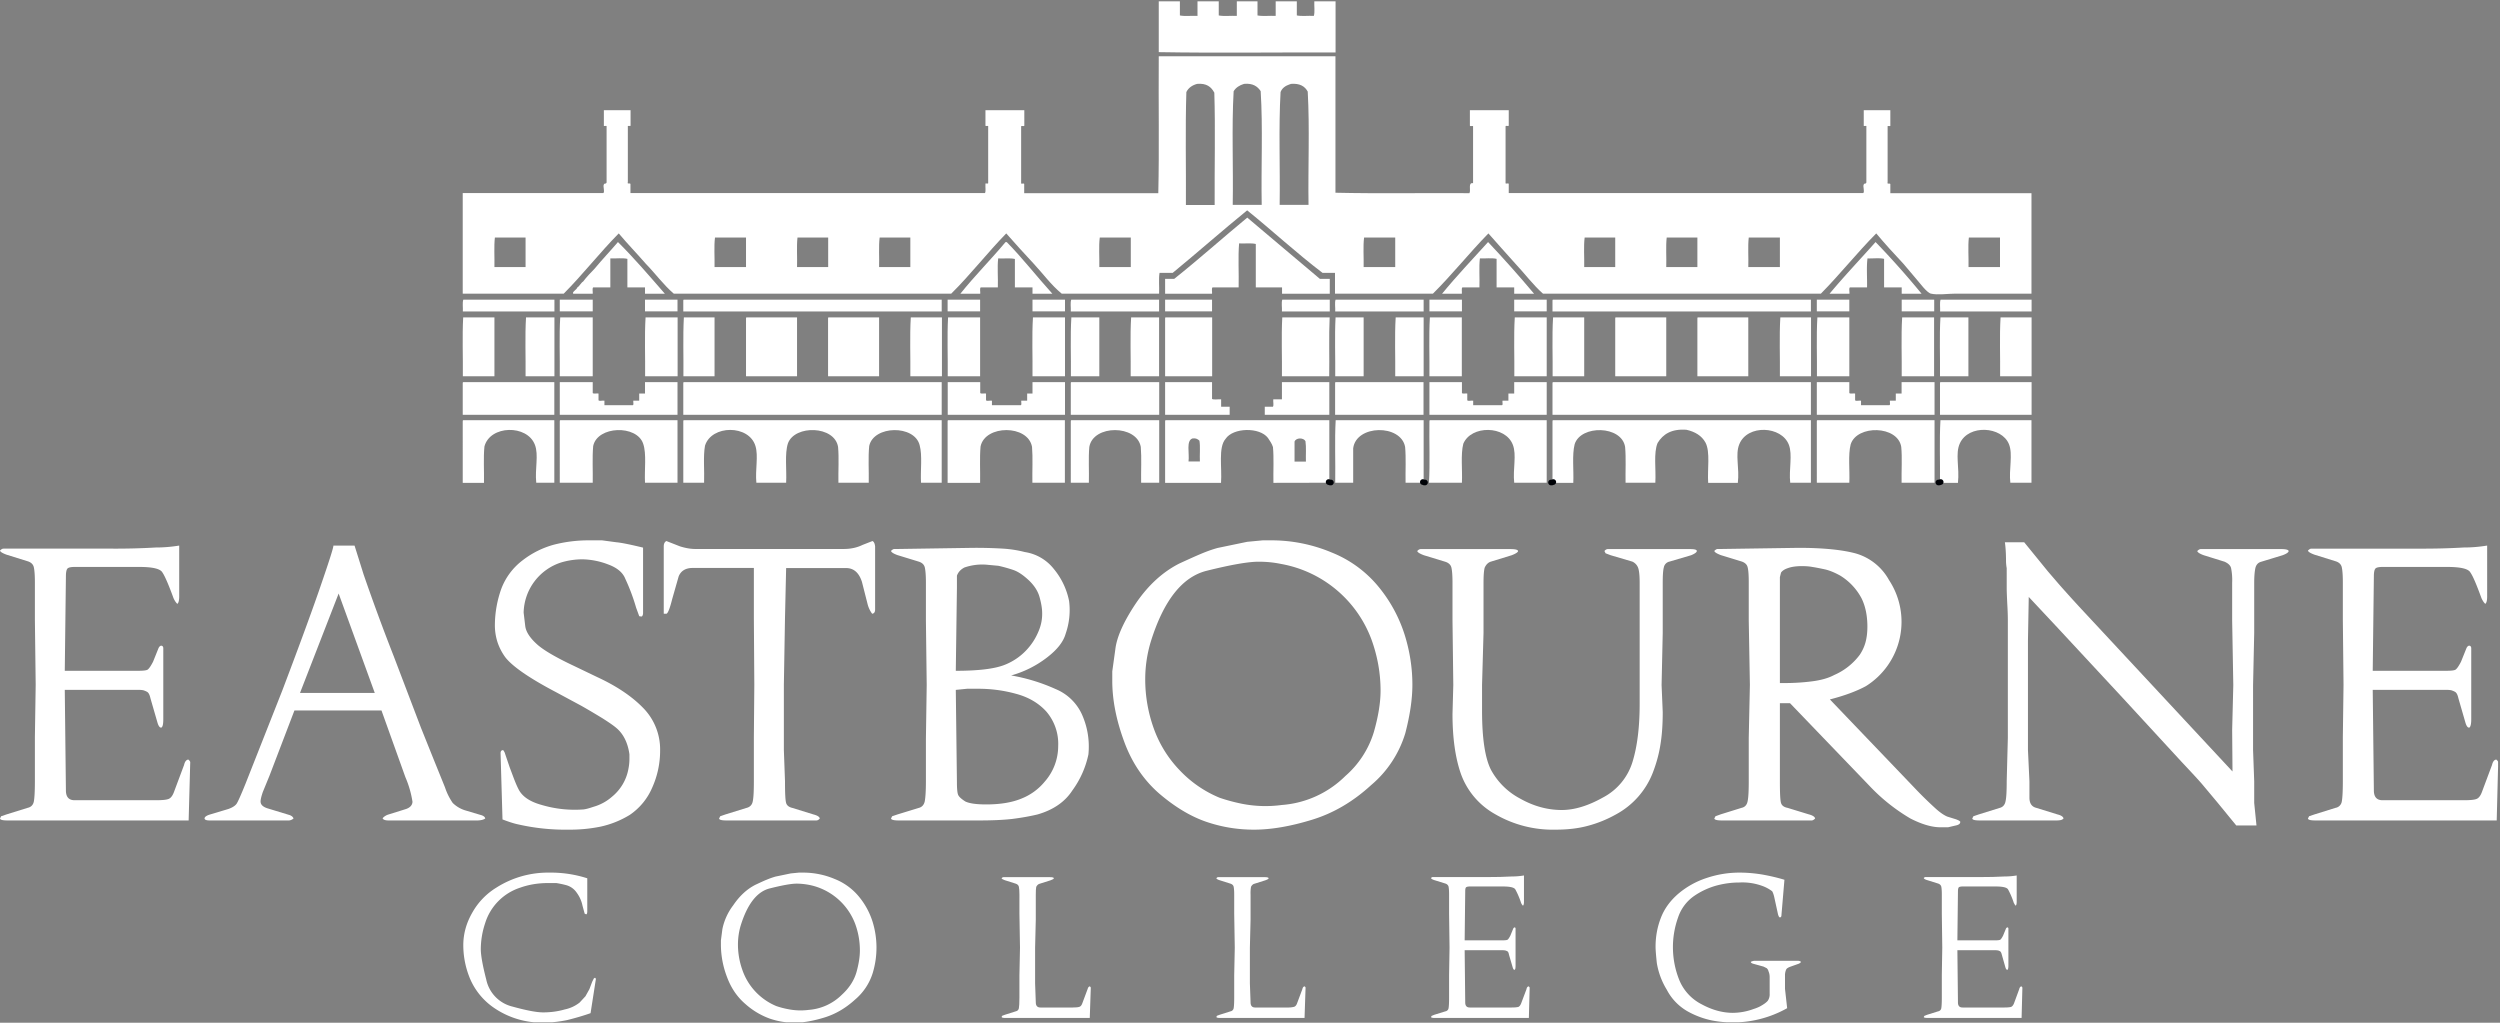 <svg xmlns="http://www.w3.org/2000/svg" xmlns:xlink="http://www.w3.org/1999/xlink" width="220" height="90" viewBox="0 0 220 90"><rect x="0" y="0" width="220" height="90" fill="#808080" stroke="none"/><defs><path id="gv41d" d="M704.97 60.12h1.86v1.24c.44.09 1.05.01 1.55.04v-1.28h1.87v1.24c.45.09 1.07.01 1.59.04v-1.28h1.82v1.24c.45.09 1.07.01 1.6.04v-1.28h1.86v1.24c.42.09 1.02.01 1.5.04.1-.35.02-.87.04-1.28h1.87v4.5c-5.18-.02-10.45.06-15.56-.03v-4.47"/><path id="gv41e" d="M779 80.9v2.6h-2.77c.02-.85-.06-1.81.03-2.6zm-19.37 0v2.6h-2.78c.03-.85-.05-1.81.04-2.6zm-7.26 0v2.6h-2.74c.03-.85-.05-1.81.04-2.6zm-7.23 0v2.6h-2.73c.02-.85-.06-1.81.04-2.6zm-19.36 0v2.6H723c.02-.85-.06-1.81.04-2.6zm-23.27 0v2.6h-2.77c.02-.85-.06-1.81.04-2.6zm-19.4 0v2.6h-2.75c.03-.85-.05-1.81.05-2.6zm-7.23 0v2.6h-2.74c.03-.85-.05-1.81.04-2.6zm-7.23 0v2.6h-2.77c.02-.85-.06-1.81.04-2.6zm-19.4 0v2.6h-2.74c.02-.85-.05-1.81.04-2.6zm68.83-12.84c.18 3.17.02 6.68.07 9.97h-2.54c.05-3.28-.1-6.78.08-9.93.14-.36.43-.55.8-.68.06.01.07-.04.11-.04.78-.06 1.23.21 1.48.68zm-4.14-.04c.2 3.18.03 6.7.09 10.01h-2.55c.06-3.3-.1-6.83.08-10 .2-.33.52-.53.92-.65.77-.07 1.18.22 1.46.64zm-4.08.12c.1 3.22.01 6.6.03 9.9h-2.53c.02-3.3-.06-6.7.04-9.94.18-.37.51-.6.95-.72.83-.07 1.24.27 1.5.76zM705 64.95c-.04 0-.04.06-.03.12-.03 3.96.05 8.03-.04 11.93h-11.8v-.8c0-.13-.32.06-.27-.12v-4.95c.01-.12.32.06.28-.12V69.7h-3.42V71c-.05.2.3-.03.24.16v4.95c0 .12-.3-.06-.24.12-.02.24.05.58-.04.76h-31.2v-.8c-.02-.11-.32.05-.23-.16v-4.87c-.06-.19.3.03.24-.16V69.7h-2.35V71c-.06.2.3-.03.24.16v4.9c-.08.18-.16.02-.24.17-.1.18.1.6-.04.76h-12.38v8.85h8.89c1.69-1.7 3.16-3.6 4.84-5.3.77.92 1.6 1.77 2.38 2.67.84.86 1.55 1.85 2.46 2.63h24.42c1.7-1.68 3.17-3.59 4.84-5.3.8.9 1.6 1.8 2.42 2.67.82.88 1.53 1.87 2.46 2.63h8.57c.03-.6-.05-1.3.04-1.83h1.16c2.2-1.81 4.34-3.7 6.55-5.5 2.23 1.8 4.33 3.75 6.63 5.5h1.1v1.83h8.62c1.7-1.69 3.2-3.58 4.88-5.3.8.9 1.58 1.79 2.38 2.67.82.87 1.53 1.84 2.42 2.63h24.46c1.68-1.7 3.18-3.6 4.87-5.3.77.92 1.57 1.8 2.39 2.67l1.15 1.36c.27.3.9 1.18 1.27 1.27.6.14 1.5 0 2.18 0h6.67V77h-12.42v-.8c-.02-.11-.32.05-.24-.16v-4.87c-.06-.19.3.03.24-.16V69.7h-2.34V71c-.06.2.3-.03.23.16v4.9c-.07.18-.15.02-.23.17-.1.18.1.6-.04.76h-31.2v-.8c-.01-.13-.33.06-.28-.12v-4.95c0-.12.33.06.28-.12V69.7h-3.42v1.35c.01.13.33-.06.28.12v4.95c-.47-.08-.17.62-.32.88-3.91-.03-7.93.05-11.79-.04V64.95z"/><path id="gv41f" d="M720.02 84.54v1.31h-4.2v-.56h-2.31v-3.82c-.41-.1-1-.02-1.47-.05-.1 1.21-.01 2.6-.04 3.87h-2.3c-.1.11-.02.39-.04.56h-4.13v-1.31h.8c2.2-1.75 4.27-3.61 6.43-5.39 2.13 1.79 4.25 3.6 6.39 5.39h.87"/><path id="gv41g" d="M661.5 85.85h-1.74v-.56h-1.55v-2.51c-.42-.1-1.02-.02-1.5-.04v2.55h-1.51c-.1.1-.02.38-.04.56h-1.71c-.15-.15.3-.35.36-.56.21-.13.3-.39.51-.52.3-.4.65-.76 1-1.12.66-.8 1.38-1.55 2.06-2.35 1.45 1.44 2.78 3 4.13 4.55"/><path id="gv41h" d="M695.61 85.85h-1.75v-.56h-1.55v-2.5c-.4-.1-.99-.02-1.47-.05-.09.77 0 1.72-.03 2.55h-1.51c-.1.11-.02.4-.04.56h-1.75c1.26-1.58 2.68-2.99 3.97-4.54.03.01.1-.02.12 0 1.36 1.38 2.7 3.1 4.01 4.54"/><path id="gv41i" d="M738 85.85h-1.75v-.56h-1.55v-2.51c-.41-.1-1-.02-1.47-.04-.09.77-.01 1.71-.04 2.55h-1.5c-.1.1-.02.38-.05.56h-1.74c1.29-1.58 2.69-3.04 4.05-4.55 1.39 1.47 2.74 2.99 4.05 4.55"/><path id="gv41j" d="M772.1 85.85h-1.75v-.56h-1.55v-2.51c-.41-.1-.99-.02-1.46-.04-.1.77-.02 1.71-.04 2.55h-1.51c-.1.1-.02.38-.04.56H764c1.3-1.56 2.7-3.03 4.05-4.55a74.8 74.8 0 0 1 4.05 4.55"/><path id="gv41k" d="M643.77 86.37h8.02v1.04h-8.06c.02-.34-.05-.77.04-1.04"/><path id="gv41l" d="M652.26 87.4h2.9v-1.03h-2.9z"/><path id="gv41m" d="M659.76 87.4h2.86v-1.03h-2.86z"/><path id="gv41n" d="M663.17 86.37h22.7v1.04h-22.74v-.92c0-.06 0-.11.04-.12"/><path id="gv41o" d="M686.39 87.4h2.86v-1.03h-2.86z"/><path id="gv41p" d="M693.86 87.4h2.86v-1.03h-2.86z"/><path id="gv41q" d="M697.28 86.37H705v1.04h-7.77c.02-.34-.06-.77.04-1.04"/><path id="gv41r" d="M705.53 87.4h4.13v-1.03h-4.13z"/><path id="gv41s" d="M720.02 86.37v1.04h-4.21c.02-.34-.06-.77.03-1.04h4.18"/><path id="gv41t" d="M720.53 86.37h7.75v1.04h-7.78c.02-.34-.06-.77.03-1.04"/><path id="gv41u" d="M728.79 87.4h2.86v-1.03h-2.86z"/><path id="gv41v" d="M736.25 87.4h2.86v-1.03h-2.86z"/><path id="gv41w" d="M739.66 86.37h22.7v1.04h-22.74v-.92c0-.06 0-.11.04-.12"/><path id="gv41x" d="M762.88 87.4h2.86v-1.03h-2.86z"/><path id="gv41y" d="M770.35 87.4h2.86v-1.03h-2.86z"/><path id="gv41z" d="M773.77 86.37h8.01v1.04h-8.05c.02-.34-.05-.77.04-1.04"/><path id="gv41A" d="M643.76 87.93h2.75v5.18h-2.78c.02-1.7-.06-3.53.03-5.18"/><path id="gv41B" d="M649.29 87.93h2.5v5.18h-2.54c.02-1.7-.06-3.53.04-5.18"/><path id="gv41C" d="M652.3 87.93h2.86v5.18h-2.9c.02-1.7-.06-3.53.04-5.18"/><path id="gv41D" d="M659.8 87.93h2.83v5.18h-2.86c.02-1.7-.06-3.53.04-5.18"/><path id="gv41E" d="M663.18 87.93h2.7v5.18h-2.74c.02-1.7-.05-3.53.04-5.18"/><path id="gv41F" d="M668.7 87.93h4.44v5.18h-4.49v-5.06c0-.06 0-.11.04-.12"/><path id="gv41G" d="M675.91 87.93h4.45v5.18h-4.49v-5.06c0-.06 0-.11.04-.12"/><path id="gv41H" d="M683.15 87.93h2.74v5.18h-2.78c.02-1.7-.06-3.53.04-5.18"/><path id="gv41I" d="M686.43 87.93h2.82v5.18h-2.85c.02-1.7-.06-3.53.03-5.18"/><path id="gv41J" d="M693.9 87.93h2.82v5.18h-2.86c.02-1.7-.06-3.53.04-5.18"/><path id="gv41K" d="M697.28 87.93h2.46v5.18h-2.5c.02-1.7-.06-3.53.04-5.18"/><path id="gv41L" d="M702.55 87.93H705v5.18h-2.5c.02-1.7-.06-3.53.04-5.18"/><path id="gv41M" d="M705.57 87.93h4.1v5.18h-4.14v-5.06c0-.06 0-.11.04-.12"/><path id="gv41N" d="M715.84 87.93h4.17c-.08 1.65-.01 3.47-.04 5.18h-4.16c.02-1.7-.06-3.53.03-5.18"/><path id="gv41O" d="M720.53 87.93H723v5.18h-2.5c.02-1.7-.06-3.53.03-5.18"/><path id="gv41P" d="M725.82 87.93h2.46v5.18h-2.5c.02-1.7-.06-3.53.04-5.18"/><path id="gv41Q" d="M728.83 87.93h2.81v5.18h-2.85c.02-1.7-.06-3.53.04-5.18"/><path id="gv41R" d="M736.3 87.93h2.81v5.18h-2.85c.02-1.7-.06-3.53.04-5.18"/><path id="gv41S" d="M739.67 87.93h2.74v5.18h-2.78c.02-1.7-.06-3.53.04-5.18"/><path id="gv41T" d="M745.18 87.93h4.45v5.18h-4.49v-5.06c0-.06 0-.11.04-.12"/><path id="gv41U" d="M752.41 87.93h4.44v5.18h-4.48v-5.06c0-.06 0-.11.04-.12"/><path id="gv41V" d="M759.67 87.93h2.7v5.18h-2.74c.02-1.7-.06-3.53.04-5.18"/><path id="gv41W" d="M762.93 87.93h2.81v5.18h-2.85c.02-1.7-.06-3.53.04-5.18"/><path id="gv41X" d="M770.39 87.93h2.81v5.18h-2.85c.02-1.7-.06-3.53.04-5.18"/><path id="gv41Y" d="M773.76 87.93h2.46v5.18h-2.5c.02-1.7-.06-3.53.04-5.18"/><path id="gv41Z" d="M779.05 87.93h2.73v5.18h-2.77c.02-1.7-.06-3.53.04-5.18"/><path id="gv41aa" d="M643.76 93.63h8.02v2.87h-8.06v-2.75c0-.06 0-.11.04-.12"/><path id="gv41ab" d="M655.16 93.63v.96c.1.09.35.01.51.04v.6c.1.09.36 0 .52.03v.4h2.5c.1-.05.02-.27.04-.4h.52v-.63h.51v-1h2.86v2.87h-10.36v-2.87h2.9"/><path id="gv41ac" d="M663.17 93.63h22.7v2.87h-22.74v-2.75c0-.06 0-.11.04-.12"/><path id="gv41ad" d="M689.26 93.63v.96c.1.09.35.01.51.04v.6c.1.09.36 0 .52.03v.4h2.54c.1-.05.02-.27.04-.4h.52v-.63h.47v-1h2.86v2.87H686.4v-2.87h2.86"/><path id="gv41ae" d="M697.27 93.63h7.74v2.87h-7.78v-2.75c0-.06 0-.11.04-.12"/><path id="gv41af" d="M709.66 93.63v1.48c.19.09.54.01.8.03v.65h.75v.71h-5.68v-2.87h4.13"/><path id="gv41ag" d="M719.98 93.63v2.87h-5.68v-.71h.72c.09-.14 0-.44.03-.65h.76v-1.51h4.17"/><path id="gv41ah" d="M720.53 93.63h7.74v2.87h-7.78v-2.75c0-.06 0-.11.04-.12"/><path id="gv41ai" d="M731.65 93.63v.96c.08.09.33.01.47.04v.6c.1.09.36 0 .52.03v.4h2.54c.1-.05.01-.27.04-.4h.52v-.63h.51v-1h2.86v2.87h-10.32v-2.87h2.86"/><path id="gv41aj" d="M739.66 93.63h22.7v2.87h-22.74v-2.75c0-.06 0-.11.04-.12"/><path id="gv41ak" d="M765.74 93.63v.96c.1.09.35.01.51.04v.6c.1.09.36 0 .52.03v.4h2.5c.1-.05.02-.27.04-.4h.52v-.63h.51v-1h2.9v2.87h-10.36v-2.87h2.86"/><path id="gv41al" d="M773.76 93.63h8.02v2.87h-8.06v-2.75c0-.06 0-.11.04-.12"/><path id="gv41am" d="M643.76 96.98h8.02v5.5h-1.59c-.13-1.21.23-2.45-.12-3.34-.68-1.8-3.95-1.73-4.44.15-.1.99-.02 2.14-.04 3.2h-1.87V97.1c0-.06 0-.11.04-.12"/><path id="gv41an" d="M652.3 96.98h10.32v5.5h-2.86c-.06-1.13.15-2.54-.16-3.43-.56-1.69-4.03-1.58-4.4.2-.09 1-.02 2.17-.04 3.23h-2.9V97.1c0-.06 0-.11.04-.12"/><path id="gv41ao" d="M663.17 96.98h22.7v5.5h-1.82c-.06-1.08.13-2.4-.12-3.3-.45-1.82-4.06-1.75-4.44.07-.1 1-.02 2.17-.04 3.23h-2.67c-.02-1.03.06-2.18-.03-3.15-.3-1.88-3.8-1.96-4.41-.32-.3.91-.1 2.32-.16 3.47h-2.62c-.11-1.16.19-2.34-.08-3.23-.57-1.9-3.87-1.87-4.44-.03-.17.94-.04 2.19-.08 3.26h-1.83V97.1c0-.06 0-.11.04-.12"/><path id="gv41ap" d="M686.43 96.98h10.28v5.5h-2.86c-.02-1.03.05-2.17-.03-3.15-.35-1.98-4.14-1.96-4.53-.04-.09 1-.02 2.14-.04 3.2h-2.86V97.1c0-.06 0-.11.04-.12"/><path id="gv41aq" d="M697.27 96.98h7.74v5.5h-1.59c-.02-1.04.05-2.17-.03-3.15-.35-1.97-4.19-1.98-4.53 0-.09.98-.01 2.12-.04 3.15h-1.59V97.1c0-.06 0-.11.04-.12"/><path id="gv41ar" d="M717.88 98.82c.08.53.02 1.2.04 1.8h-1v-1.76c.13-.36.79-.36.96-.04zm-9.93-.24c.3-.04.46.07.6.2.09.53.01 1.23.04 1.83h-1c.1-.7-.24-1.85.36-2.03zm11.99 3.9l-.02-.05.06.02v-5.47h-14.4c-.05 0-.05.06-.05.12v5.39h4.92c.1-1.34-.26-3.12.4-3.87.66-1 3-1.05 3.73-.08.16.25.34.48.44.8.09.97.02 2.1.04 3.15z"/><path id="gv41as" d="M728.24 102.48h-1.55c-.02-1.04.05-2.17-.04-3.15-.37-2.02-4.31-1.97-4.57.12v3.03h-1.58c.03-1.82-.06-3.75.04-5.5h7.74v5.46l-.06-.02.02.06"/><path id="gv41at" d="M728.83 96.98h10.28v5.5h-2.86c-.13-1.21.23-2.44-.12-3.34-.65-1.71-3.67-1.74-4.36-.09-.24.95-.07 2.3-.12 3.43h-2.9c.1-1.71.01-3.6.04-5.38 0-.06 0-.11.04-.12"/><path id="gv41au" d="M739.62 102.45V97.1c0-.06 0-.11.04-.12h22.7v5.5h-1.82c-.13-1.15.22-2.46-.12-3.34-.63-1.66-3.64-1.82-4.36-.05-.38.93.03 2.09-.13 3.4h-2.61c-.08-1.19.2-2.73-.24-3.55-.33-.6-.92-.95-1.67-1.12-1.32-.1-2.07.39-2.54 1.16-.37.87-.13 2.34-.2 3.5h-2.62c-.02-1.03.05-2.17-.04-3.15-.3-1.9-3.9-1.96-4.44-.24-.24.94-.07 2.28-.12 3.4h-1.79l.02-.06-.06.02"/><path id="gv41av" d="M762.92 96.98h10.32v5.5h-2.9c-.02-1.03.06-2.18-.03-3.15-.3-1.9-3.9-1.96-4.45-.23-.24.93-.07 2.27-.12 3.38h-2.86V97.1c0-.06 0-.11.04-.12"/><path id="gv41aw" d="M773.72 102.45c.02-1.81-.06-3.73.04-5.47h8.01v5.5h-1.86c-.14-1.15.24-2.5-.12-3.39-.64-1.58-3.55-1.76-4.32-.08-.43.93-.02 2.13-.17 3.48h-1.54l.02-.06-.06.02"/><path id="gv41ax" d="M719.92 102.42c.07.04.13.04.2.04"/><path id="gv41ay" d="M728.4 102.46c-.06 0-.13 0-.19-.04"/><path id="gv41az" d="M739.49 102.46c.07 0 .13 0 .2-.04"/><path id="gv41aA" d="M773.58 102.46c.06 0 .13 0 .2-.04"/><path id="gv41a" d="M603.04 132.2v-24.19h16.7v24.19z"/><path id="gv41aC" d="M603.67 132.2c-.42 0-.65-.05-.67-.17l.1-.2.47-.16 1.86-.58c.29-.06.47-.24.54-.52.06-.27.1-.88.1-1.82v-3.86l.07-4.63-.07-5.74v-3.29c0-.65-.04-1.1-.1-1.34-.07-.25-.25-.41-.54-.5l-1.86-.58c-.35-.13-.55-.25-.57-.36.11-.11.21-.17.3-.17h9.67a60.32 60.32 0 0 0 3.73-.1c.72 0 1.4-.06 2.07-.17v4.46c0 .38-.06.6-.17.67a2 2 0 0 1-.13-.15 2.14 2.14 0 0 1-.2-.35c-.44-1.21-.77-1.96-.97-2.25-.18-.34-.86-.5-2.06-.5h-5.64c-.33 0-.55.04-.65.13-.1.1-.15.33-.15.7l-.1 8.31h6.4c.49 0 .8-.03.9-.11.11-.08.27-.3.47-.69l.47-1.17c.06-.14.14-.22.23-.24.13 0 .2.08.2.24v6.23c0 .42-.05.67-.17.74-.13.02-.24-.12-.33-.4l-.63-2.18c-.07-.32-.17-.5-.3-.57a1.67 1.67 0 0 0-.34-.14 2.4 2.4 0 0 0-.5-.03h-6.4l.1 8.84c0 .59.26.87.77.87h7.13c.54 0 .9-.03 1.1-.1.2-.06.37-.26.5-.6l.9-2.41c.07-.3.2-.45.37-.47.11.09.17.17.17.24l-.14 5.12h-15.93"/><path id="gv41aD" d="M632.8 112.23l3.18 8.75h-6.58zm-.46-4.22c0 .22-.44 1.57-1.3 4.06-.76 2.18-1.83 5.09-3.2 8.7l-3.24 8.21c-.4.99-.66 1.57-.78 1.75-.13.18-.36.33-.72.46l-1.67.5c-.29.1-.43.21-.43.34.02.12.18.17.47.17h6.93c.13 0 .28-.05.43-.17-.04-.13-.15-.23-.33-.3l-1.97-.6c-.4-.13-.6-.33-.6-.6 0-.18.07-.46.2-.84l.59-1.44 2.19-5.73h7.66l2.1 5.86a8.9 8.9 0 0 1 .63 2.18c-.02.29-.2.5-.56.63l-1.6.5c-.14.05-.26.12-.37.21l-.1.1c.04.13.22.2.53.2h7.77c.18 0 .33-.02.45-.05a.9.9 0 0 0 .28-.12c-.02-.15-.17-.26-.46-.33l-1.34-.4a2.7 2.7 0 0 1-1.06-.64 5.37 5.37 0 0 1-.68-1.37l-1.02-2.52-1.1-2.74-2.41-6.33a186.98 186.98 0 0 1-2.63-7.14l-.8-2.55z"/><path id="gv41aE" d="M659.59 108.19v5.76c0 .13-.04.23-.1.3-.12 0-.2-.01-.24-.03l-.27-.74a17.5 17.5 0 0 0-.96-2.56c-.22-.55-.73-.97-1.53-1.26a6.62 6.62 0 0 0-2.24-.44 6.6 6.6 0 0 0-1.85.27 4.75 4.75 0 0 0-3.32 4.42l.14 1.17c.06.53.44 1.1 1.13 1.7.62.52 1.69 1.13 3.2 1.84l2.04.98c1.68.78 3.02 1.68 4.01 2.7a5.2 5.2 0 0 1 1.49 3.75 7.9 7.9 0 0 1-.7 3.27 5.5 5.5 0 0 1-1.97 2.39 8.3 8.3 0 0 1-2.6 1.04 13.45 13.45 0 0 1-2.77.26 18.68 18.68 0 0 1-4.48-.47c-.3-.06-.75-.2-1.35-.43l-.17-5.83c0-.18.08-.27.23-.27.1.13.15.24.17.33l.4 1.18.33.88c.16.42.3.76.44 1.03.31.64.98 1.11 2.03 1.4a10.2 10.2 0 0 0 3.69.4c.2-.02.5-.1.88-.23a4.21 4.21 0 0 0 1.65-.9 4.09 4.09 0 0 0 1.42-2.38c.06-.3.1-.6.1-.94v-.4c-.14-1-.52-1.78-1.14-2.31-.27-.23-.68-.51-1.23-.86-.56-.34-1.19-.72-1.9-1.12l-2.23-1.2c-2.3-1.21-3.76-2.22-4.4-3.02a4.84 4.84 0 0 1-.7-1.33 4.83 4.83 0 0 1-.24-1.55 9.6 9.6 0 0 1 .57-3.19 5.65 5.65 0 0 1 1.88-2.5 7.88 7.88 0 0 1 2.75-1.37c.98-.25 2-.38 3.03-.38h1.2l1.27.17c.45.04 1.22.2 2.34.47"/><path id="gv41aF" d="M671.98 120.28V126l.1 2.75c0 1.05.03 1.69.1 1.91.06.22.25.37.56.44l1.84.57c.35.09.54.21.56.36-.1.12-.2.17-.3.17h-7.9c-.42 0-.64-.05-.66-.17l.1-.2.46-.16 1.84-.57c.3-.07.5-.26.56-.57.07-.31.1-.9.1-1.78v-3.82l.04-4.65-.04-5.9v-4.4h-5.38c-.62 0-1.04.25-1.24.75l-.57 2c-.2.8-.37 1.23-.5 1.28h-.24v-5.93c0-.22.07-.38.23-.47l1.2.47c.51.16.96.23 1.34.23h13.07c.62 0 1.17-.12 1.66-.36l.87-.34c.13.07.2.22.23.47v5.56c0 .22-.09.35-.26.37a2.41 2.41 0 0 1-.4-.84l-.5-1.97c-.26-.8-.72-1.21-1.39-1.21h-5.28l-.1 4.39-.1 5.9"/><path id="gv41aG" d="M687.11 120.71l1-.1h.97c1.11 0 2.22.14 3.31.44 1.1.29 2 .81 2.69 1.57a4.36 4.36 0 0 1 1.04 3.05 4.73 4.73 0 0 1-1.19 3.12 5.03 5.03 0 0 1-2.03 1.48c-.84.35-1.88.52-3.12.52-.87 0-1.48-.09-1.83-.26-.36-.23-.57-.42-.64-.6-.06-.16-.1-.51-.1-1.05zm6.57-3.92a5.28 5.28 0 0 1-2.33 1.74c-.9.34-2.32.5-4.24.5l.1-7.33v-1.04c.11-.31.33-.55.66-.72a4.8 4.8 0 0 1 1.91-.25l1.08.1a12.97 12.97 0 0 1 1.32.37c.43.15.88.46 1.37.92.48.46.8.96.94 1.5.15.55.22 1 .22 1.36a3.8 3.8 0 0 1-.26 1.47c-.2.52-.46.98-.77 1.38zm-11.6 15.41h7.07c1.13 0 2.1-.04 2.9-.13.8-.1 1.55-.23 2.26-.4 1.38-.4 2.4-1.1 3.05-2.1a8.24 8.24 0 0 0 1.42-3.18 6.9 6.9 0 0 0-.57-3.52 4.37 4.37 0 0 0-2.31-2.23 16.12 16.12 0 0 0-3.92-1.2 9.15 9.15 0 0 0 3.13-1.56c.92-.7 1.47-1.4 1.67-2.12a6.3 6.3 0 0 0 .3-2.87 6.37 6.37 0 0 0-1.35-2.83 4.02 4.02 0 0 0-2.55-1.48c-.62-.16-1.26-.26-1.9-.3a40.7 40.7 0 0 0-2.64-.07l-6.56.1h-.37c-.09 0-.19.06-.3.17.02.11.21.24.57.37l1.86.57c.29.09.47.25.54.5.06.25.1.7.1 1.34v3.35l.07 5.67-.07 4.75v3.72c0 .85-.04 1.43-.1 1.76-.07.32-.25.52-.54.59l-1.86.57-.47.16-.1.2c.02.11.25.17.67.17z"/><path id="gv41aH" d="M704.25 116.53c1.13-3.67 2.78-5.76 4.93-6.3 2.16-.54 3.68-.8 4.57-.8.67 0 1.33.06 2 .2a10.45 10.45 0 0 1 7.94 6.65c.53 1.46.8 2.96.8 4.5 0 1.05-.2 2.28-.6 3.67a8.34 8.34 0 0 1-2.5 3.84 8.87 8.87 0 0 1-5.6 2.55 10.71 10.71 0 0 1-3.46-.1c-.7-.14-1.37-.32-2.01-.54a10.16 10.16 0 0 1-3.52-2.43 10.27 10.27 0 0 1-2.28-3.7 12.76 12.76 0 0 1-.74-4.3c0-1.1.16-2.19.47-3.24zm8.5-8.85l-2.6.54c-.47.13-.95.3-1.47.52-.5.21-1.14.5-1.9.85-1.46.74-2.74 1.91-3.82 3.5-1.07 1.6-1.68 2.95-1.81 4.04l-.27 1.95v.83c0 1.68.35 3.45 1.04 5.33.68 1.87 1.72 3.4 3.1 4.6 1.37 1.17 2.75 2 4.11 2.47 1.37.47 2.77.7 4.22.7 1.51 0 3.21-.29 5.1-.87 1.9-.58 3.63-1.6 5.22-3.06a9.6 9.6 0 0 0 3-4.57c.41-1.58.62-3 .62-4.25 0-1.49-.23-2.97-.69-4.43a12.65 12.65 0 0 0-2.26-4.16 10.24 10.24 0 0 0-4.15-3.05 13.69 13.69 0 0 0-5.34-1.07h-.73z"/><path id="gv41aI" d="M747.29 120.28v-9.01c0-.58-.04-1-.12-1.26a.97.97 0 0 0-.53-.59l-1.9-.56-.45-.17-.1-.2c.1-.12.2-.17.3-.17h7.23c.4 0 .6.05.6.17 0 .1-.16.23-.5.37l-1.9.56a.64.64 0 0 0-.5.5c-.07.25-.1.7-.1 1.38v4.4l-.1 4.58.1 2.38c0 1.05-.06 2-.2 2.85-.13.85-.36 1.67-.67 2.48a7.08 7.08 0 0 1-3.25 3.68c-.8.45-1.63.78-2.46 1-.84.23-1.79.34-2.84.34a10.1 10.1 0 0 1-5.34-1.37 6.62 6.62 0 0 1-3-3.54c-.5-1.43-.74-3.2-.74-5.27l.07-2.55-.07-5.66v-3.35c0-.65-.04-1.1-.1-1.34-.07-.25-.26-.41-.55-.5l-1.87-.57c-.37-.14-.56-.26-.58-.37.1-.12.21-.17.3-.17h7.9c.42 0 .64.05.67.17 0 .1-.2.23-.56.37l-1.82.56c-.24.07-.43.25-.56.54-.07.27-.1.72-.1 1.34v4.4l-.13 4.58v2.25c0 2.48.27 4.22.8 5.24a6.22 6.22 0 0 0 2.56 2.51c1.17.66 2.39 1 3.66 1 1.11 0 2.32-.37 3.62-1.1a5.27 5.27 0 0 0 2.6-3.13c.42-1.36.63-3.06.63-5.1v-1.67"/><path id="gv41aJ" d="M764.41 119.4c-.5.27-1.14.45-1.89.55-.75.1-1.59.16-2.53.16h-.36v-9.32l.1-.4c.11-.16.31-.3.62-.4.3-.11.7-.17 1.22-.17.33 0 .64.02.9.07.27.04.63.11 1.1.21.45.1.91.3 1.38.56a5.2 5.2 0 0 1 1.86 1.98c.35.7.52 1.55.52 2.5 0 .54-.06 1-.17 1.4-.11.39-.28.75-.5 1.08a5.56 5.56 0 0 1-2.25 1.78zm-3.15-11.19l-6.73.1h-.37c-.09 0-.19.06-.3.17.02.11.21.23.57.37l1.83.56c.29.1.47.26.53.5.07.26.1.7.1 1.35v3.35l.1 5.66-.1 4.66v3.82c0 .85-.03 1.44-.1 1.76-.06.32-.24.52-.53.58l-1.83.57-.47.17-.1.2c.02.11.24.17.67.17h7.9c.09 0 .19-.06.3-.17-.02-.15-.22-.28-.57-.37l-1.86-.57c-.31-.06-.5-.2-.57-.43-.07-.22-.1-.86-.1-1.91v-6.87h.89l6.97 7.25a16.28 16.28 0 0 0 3.63 2.9c1 .51 1.88.77 2.64.77h.67l.73-.17c.25-.06.36-.17.34-.33-.02-.03-.07-.05-.12-.09a1.76 1.76 0 0 0-.28-.12l-.74-.23c-.24-.1-.56-.3-.96-.65a34.9 34.9 0 0 1-2-1.96l-7.37-7.7c1.24-.32 2.3-.7 3.17-1.17a6.68 6.68 0 0 0 2.03-9.34 4.88 4.88 0 0 0-2.9-2.33c-1.2-.33-2.9-.5-5.07-.5z"/><path id="gv41b" d="M822.83 149.96H643.77V107.7h179.06z"/><path id="gv41aL" d="M801.56 132.64h-1.77l-1.67-2.04-1.34-1.6c-.29-.34-.9-1-1.84-2l-5.11-5.55-5.7-6.14-2.6-2.78-.07 3.86V126l.13 2.75v1.44c0 .5.2.8.6.9l1.87.58c.33.08.51.21.53.36a.49.49 0 0 1-.26.14c-.11.02-.24.03-.37.03h-6.73c-.43 0-.65-.05-.67-.17l.1-.2.47-.16 1.83-.57c.29-.07.47-.27.53-.6.07-.31.1-.9.1-1.75l.1-3.82v-10.32c0-.33-.01-.82-.05-1.46-.03-.63-.05-1.1-.05-1.39V110a4.13 4.13 0 0 1-.06-.57c0-.74-.04-1.3-.1-1.71h1.7l2.1 2.58c.58.67 1 1.17 1.3 1.5.4.45.92 1.03 1.56 1.72l13.37 14.37-.03-3.65.1-3.95-.1-5.67v-3.35a5.3 5.3 0 0 0-.1-1.3c-.07-.23-.26-.4-.57-.54l-1.83-.57c-.36-.13-.55-.26-.57-.37.11-.11.21-.17.3-.17h7.1c.4 0 .62.06.64.17 0 .11-.18.24-.53.37l-1.87.57c-.27.07-.44.24-.52.53-.07.3-.11.74-.11 1.35v4.39l-.1 4.59V126l.1 2.75v1.91l.2 1.98"/><path id="gv41aM" d="M806.77 132.2c-.43 0-.65-.05-.67-.17l.1-.2.47-.16 1.86-.58a.67.67 0 0 0 .54-.52c.06-.27.1-.88.1-1.82v-3.86l.06-4.63-.06-5.74v-3.29c0-.65-.04-1.1-.1-1.34-.07-.25-.25-.41-.54-.5l-1.86-.58c-.35-.13-.55-.25-.57-.36.11-.11.21-.17.3-.17h9.67a60.08 60.08 0 0 0 3.73-.1c.72 0 1.4-.06 2.07-.17v4.46c0 .38-.06.6-.17.67a2 2 0 0 1-.13-.15 2.15 2.15 0 0 1-.2-.35c-.44-1.21-.76-1.96-.97-2.25-.17-.34-.86-.5-2.06-.5h-5.64c-.33 0-.55.04-.65.13-.1.1-.15.33-.15.7l-.1 8.31h6.4c.5 0 .8-.03.9-.11.11-.08.27-.3.47-.69l.47-1.17c.06-.14.14-.22.23-.24.13 0 .2.08.2.24v6.23c0 .42-.06.67-.17.74-.13.02-.24-.12-.33-.4l-.63-2.18c-.07-.32-.17-.5-.3-.57a1.74 1.74 0 0 0-.34-.14 2.41 2.41 0 0 0-.5-.03h-6.4l.1 8.84c0 .59.26.87.77.87h7.13c.54 0 .9-.03 1.1-.1.2-.06.37-.26.5-.6l.9-2.41c.07-.3.2-.45.37-.47.11.09.17.17.17.24l-.13 5.12h-15.94"/><path id="gv41aN" d="M644.37 146.14a7.7 7.7 0 0 1-.6-2.96c0-1.01.27-1.97.81-2.9a6.04 6.04 0 0 1 2.1-2.17 8.47 8.47 0 0 1 4.68-1.32 10.44 10.44 0 0 1 3.32.5v2.9c0 .18-.04.27-.1.27l-.13-.06-.19-.7a2.87 2.87 0 0 0-.5-1.13 1.64 1.64 0 0 0-.91-.67 8.7 8.7 0 0 0-.89-.19h-.74c-.86 0-1.67.13-2.43.4a4.77 4.77 0 0 0-3.1 3.14 7.29 7.29 0 0 0-.38 2.27c0 .54.16 1.44.48 2.68a3.1 3.1 0 0 0 2.31 2.38c1.23.34 2.12.51 2.7.51.64 0 1.28-.08 1.9-.26a3.14 3.14 0 0 0 1.3-.6l.52-.56.35-.63.24-.64.15-.3.1-.06.05.05.03.05-.47 3.02c-.57.2-1.26.41-2.07.61-.75.15-1.42.22-2.02.22a7.44 7.44 0 0 1-4.48-1.35 5.91 5.91 0 0 1-2.03-2.5z"/><path id="gv41aO" d="M668.18 141.45c.59-1.9 1.44-2.99 2.56-3.27 1.12-.28 1.9-.42 2.37-.42.34 0 .7.04 1.04.1a5.46 5.46 0 0 1 4.11 3.45c.28.77.41 1.54.41 2.34 0 .55-.1 1.18-.3 1.9-.21.73-.64 1.4-1.3 2a4.63 4.63 0 0 1-2.9 1.32 5.47 5.47 0 0 1-1.8-.06 7.47 7.47 0 0 1-1.04-.27 5.32 5.32 0 0 1-3-3.18 6.67 6.67 0 0 1-.39-2.23c0-.58.08-1.14.24-1.68zm4.41-4.59l-1.35.28c-.24.07-.5.16-.76.27-.26.1-.59.26-.98.44-.76.38-1.42.99-1.98 1.82a5.15 5.15 0 0 0-.95 2.09l-.13 1v.44a8 8 0 0 0 .53 2.76c.36.98.9 1.77 1.61 2.38a6.6 6.6 0 0 0 2.14 1.29 6.7 6.7 0 0 0 2.18.37c.79 0 1.67-.16 2.65-.46.98-.3 1.88-.83 2.7-1.58a5.01 5.01 0 0 0 1.56-2.37 7.71 7.71 0 0 0-.03-4.5 6.54 6.54 0 0 0-1.18-2.17 5.28 5.28 0 0 0-2.15-1.57 7.11 7.11 0 0 0-2.77-.56h-.38z"/><path id="gv41aP" d="M692.71 138.98v-.26c0-.33-.02-.55-.05-.69-.03-.13-.13-.22-.28-.27l-.95-.3c-.18-.06-.28-.12-.29-.18.06-.06.1-.09.16-.09h4.1c.21 0 .33.03.34.09 0 .06-.1.12-.3.19l-.95.3c-.12.03-.22.12-.3.27-.03.14-.04.37-.04.7v2.17l-.06 2.48v3.15l.06 1.66c0 .3.13.46.4.46h2.86c.28 0 .47-.02.58-.06.1-.03.19-.13.25-.3l.47-1.26c.04-.15.1-.23.2-.24.05.04.08.08.08.12l-.09 2.66h-7.42c-.22 0-.33-.03-.34-.09l.05-.1.24-.09.95-.3c.15-.03.25-.12.28-.27.03-.14.05-.46.05-.94v-1.95l.05-2.45-.05-3v-1.4"/><path id="gv41aQ" d="M711.61 138.98v-.26c0-.33-.02-.55-.05-.69-.03-.13-.13-.22-.28-.27l-.95-.3c-.18-.06-.28-.12-.29-.18.06-.06.1-.09.15-.09h4.1c.22 0 .33.03.35.09 0 .06-.1.12-.3.19l-.95.3c-.12.03-.22.12-.3.27a3.3 3.3 0 0 0-.04.7v2.17l-.06 2.48v3.15l.06 1.66c0 .3.13.46.4.46h2.87a2 2 0 0 0 .56-.06c.1-.03.2-.13.26-.3l.47-1.26c.03-.15.1-.23.2-.24.05.04.08.08.08.12l-.09 2.66h-7.42c-.22 0-.33-.03-.34-.09l.05-.1.24-.09.95-.3a.34.34 0 0 0 .28-.27c.03-.14.05-.46.05-.94v-1.95l.05-2.45-.05-3v-1.4"/><path id="gv41c" d="M728.93 149.96v-13.17h32.55v13.17z"/><path id="gv41aS" d="M729.27 149.58c-.21 0-.33-.03-.34-.08l.05-.1.24-.1.97-.3a.34.34 0 0 0 .28-.26c.03-.15.05-.46.05-.95v-2l.04-2.4-.04-2.98v-1.7c0-.34-.02-.57-.05-.7-.04-.12-.13-.21-.28-.26l-.97-.3c-.18-.06-.28-.12-.29-.19.06-.05.1-.08.16-.08h5l.92-.01 1.02-.04c.37 0 .73-.03 1.08-.09v2.3c0 .2-.03.32-.09.36a.72.72 0 0 1-.17-.26 6.83 6.83 0 0 0-.5-1.17c-.1-.17-.45-.26-1.08-.26h-2.92c-.17 0-.28.03-.33.07-.06.05-.08.17-.08.37l-.05 4.3h3.31c.26 0 .41-.02.47-.06.06-.04.14-.16.24-.35l.25-.61c.03-.07.07-.1.11-.12.07 0 .1.04.1.12v3.23c0 .22-.02.35-.08.38-.07.02-.12-.05-.17-.2l-.33-1.13c-.03-.17-.08-.27-.15-.3a.72.72 0 0 0-.18-.07 1.25 1.25 0 0 0-.26-.02h-3.31l.05 4.59c0 .3.13.45.4.45h3.7c.27 0 .46-.02.57-.05.1-.04.18-.14.25-.31l.47-1.25c.03-.16.1-.24.2-.25.05.05.08.09.08.12l-.07 2.66h-8.27"/><path id="gv41aT" d="M757.32 144.82c-.16-.04-.25-.1-.25-.18l.07-.03c.1-.04.19-.06.28-.06h3.77c.16 0 .26.04.3.11a.63.63 0 0 1-.18.14l-.73.26c-.2.07-.33.15-.38.23-.05.09-.1.24-.12.45v1.28l.19 1.7a9.75 9.75 0 0 1-6.62 1.08 7.53 7.53 0 0 1-2.03-.74 4.64 4.64 0 0 1-1.94-1.96 6.5 6.5 0 0 1-.88-2.36c-.07-.66-.11-1.14-.11-1.43 0-.87.15-1.72.46-2.52.3-.8.82-1.52 1.54-2.14a7.38 7.38 0 0 1 2.5-1.39 9 9 0 0 1 2.9-.47c.67 0 1.34.06 2 .17.67.12 1.32.27 1.94.46l-.26 3.07c0 .16-.04.24-.14.24-.06 0-.12-.1-.17-.29l-.33-1.51c-.06-.25-.12-.4-.18-.5a3.3 3.3 0 0 0-.79-.44 5.12 5.12 0 0 0-2.1-.33c-.64 0-1.28.08-1.94.25a6.6 6.6 0 0 0-2 .91 3.74 3.74 0 0 0-1.45 1.92 7.76 7.76 0 0 0 .11 5.51 4.17 4.17 0 0 0 1.97 2.13c.92.5 1.84.75 2.75.75a5.36 5.36 0 0 0 1.82-.34c.2-.06.39-.14.55-.22.35-.19.58-.36.7-.51a1 1 0 0 0 .16-.62v-1.46c0-.17-.03-.34-.1-.5a.53.53 0 0 0-.16-.28l-.28-.14-.87-.24"/><path id="gv41aU" d="M772.64 149.58c-.22 0-.34-.03-.35-.08l.05-.1.25-.1.96-.3a.34.34 0 0 0 .28-.26c.03-.15.05-.46.05-.95v-2l.04-2.4-.04-2.98v-1.7c0-.34-.02-.57-.05-.7-.04-.12-.13-.21-.28-.26l-.96-.3c-.19-.06-.29-.12-.3-.19.06-.05.1-.08.16-.08h5l.92-.01 1.02-.04c.37 0 .73-.03 1.08-.09v2.3c0 .2-.03.32-.09.36a1.67 1.67 0 0 1-.07-.08l-.1-.18a6.82 6.82 0 0 0-.5-1.17c-.1-.17-.45-.26-1.07-.26h-2.93c-.17 0-.28.03-.33.07-.05.05-.08.17-.08.37l-.05 4.3h3.32c.25 0 .4-.02.46-.06.06-.04.14-.16.24-.35l.25-.61c.03-.07.07-.1.12-.12.07 0 .1.04.1.12v3.23c0 .22-.03.35-.08.38-.07.02-.13-.05-.18-.2l-.32-1.13c-.04-.17-.1-.27-.16-.3a.66.66 0 0 0-.17-.07 1.3 1.3 0 0 0-.26-.02h-3.32l.05 4.59c0 .3.13.45.4.45h3.7c.27 0 .46-.02.57-.05.1-.04.19-.14.26-.31l.46-1.25c.04-.16.1-.24.2-.25.05.05.08.09.08.12l-.07 2.66h-8.26"/><clipPath id="gv41aB"><use xlink:href="#gv41a"/></clipPath><clipPath id="gv41aK"><use xlink:href="#gv41b"/></clipPath><clipPath id="gv41aR"><use xlink:href="#gv41c"/></clipPath></defs><g><g transform="translate(-603 -60)"><use fill="#fff" xlink:href="#gv41d"/></g><g transform="translate(-603 -60)"><use fill="#fff" xlink:href="#gv41e"/></g><g transform="translate(-603 -60)"><use fill="#fff" xlink:href="#gv41f"/></g><g transform="translate(-603 -60)"><use fill="#fff" xlink:href="#gv41g"/></g><g transform="translate(-603 -60)"><use fill="#fff" xlink:href="#gv41h"/></g><g transform="translate(-603 -60)"><use fill="#fff" xlink:href="#gv41i"/></g><g transform="translate(-603 -60)"><use fill="#fff" xlink:href="#gv41j"/></g><g transform="translate(-603 -60)"><use fill="#fff" xlink:href="#gv41k"/></g><g transform="translate(-603 -60)"><use fill="#fff" xlink:href="#gv41l"/></g><g transform="translate(-603 -60)"><use fill="#fff" xlink:href="#gv41m"/></g><g transform="translate(-603 -60)"><use fill="#fff" xlink:href="#gv41n"/></g><g transform="translate(-603 -60)"><use fill="#fff" xlink:href="#gv41o"/></g><g transform="translate(-603 -60)"><use fill="#fff" xlink:href="#gv41p"/></g><g transform="translate(-603 -60)"><use fill="#fff" xlink:href="#gv41q"/></g><g transform="translate(-603 -60)"><use fill="#fff" xlink:href="#gv41r"/></g><g transform="translate(-603 -60)"><use fill="#fff" xlink:href="#gv41s"/></g><g transform="translate(-603 -60)"><use fill="#fff" xlink:href="#gv41t"/></g><g transform="translate(-603 -60)"><use fill="#fff" xlink:href="#gv41u"/></g><g transform="translate(-603 -60)"><use fill="#fff" xlink:href="#gv41v"/></g><g transform="translate(-603 -60)"><use fill="#fff" xlink:href="#gv41w"/></g><g transform="translate(-603 -60)"><use fill="#fff" xlink:href="#gv41x"/></g><g transform="translate(-603 -60)"><use fill="#fff" xlink:href="#gv41y"/></g><g transform="translate(-603 -60)"><use fill="#fff" xlink:href="#gv41z"/></g><g transform="translate(-603 -60)"><use fill="#fff" xlink:href="#gv41A"/></g><g transform="translate(-603 -60)"><use fill="#fff" xlink:href="#gv41B"/></g><g transform="translate(-603 -60)"><use fill="#fff" xlink:href="#gv41C"/></g><g transform="translate(-603 -60)"><use fill="#fff" xlink:href="#gv41D"/></g><g transform="translate(-603 -60)"><use fill="#fff" xlink:href="#gv41E"/></g><g transform="translate(-603 -60)"><use fill="#fff" xlink:href="#gv41F"/></g><g transform="translate(-603 -60)"><use fill="#fff" xlink:href="#gv41G"/></g><g transform="translate(-603 -60)"><use fill="#fff" xlink:href="#gv41H"/></g><g transform="translate(-603 -60)"><use fill="#fff" xlink:href="#gv41I"/></g><g transform="translate(-603 -60)"><use fill="#fff" xlink:href="#gv41J"/></g><g transform="translate(-603 -60)"><use fill="#fff" xlink:href="#gv41K"/></g><g transform="translate(-603 -60)"><use fill="#fff" xlink:href="#gv41L"/></g><g transform="translate(-603 -60)"><use fill="#fff" xlink:href="#gv41M"/></g><g transform="translate(-603 -60)"><use fill="#fff" xlink:href="#gv41N"/></g><g transform="translate(-603 -60)"><use fill="#fff" xlink:href="#gv41O"/></g><g transform="translate(-603 -60)"><use fill="#fff" xlink:href="#gv41P"/></g><g transform="translate(-603 -60)"><use fill="#fff" xlink:href="#gv41Q"/></g><g transform="translate(-603 -60)"><use fill="#fff" xlink:href="#gv41R"/></g><g transform="translate(-603 -60)"><use fill="#fff" xlink:href="#gv41S"/></g><g transform="translate(-603 -60)"><use fill="#fff" xlink:href="#gv41T"/></g><g transform="translate(-603 -60)"><use fill="#fff" xlink:href="#gv41U"/></g><g transform="translate(-603 -60)"><use fill="#fff" xlink:href="#gv41V"/></g><g transform="translate(-603 -60)"><use fill="#fff" xlink:href="#gv41W"/></g><g transform="translate(-603 -60)"><use fill="#fff" xlink:href="#gv41X"/></g><g transform="translate(-603 -60)"><use fill="#fff" xlink:href="#gv41Y"/></g><g transform="translate(-603 -60)"><use fill="#fff" xlink:href="#gv41Z"/></g><g transform="translate(-603 -60)"><use fill="#fff" xlink:href="#gv41aa"/></g><g transform="translate(-603 -60)"><use fill="#fff" xlink:href="#gv41ab"/></g><g transform="translate(-603 -60)"><use fill="#fff" xlink:href="#gv41ac"/></g><g transform="translate(-603 -60)"><use fill="#fff" xlink:href="#gv41ad"/></g><g transform="translate(-603 -60)"><use fill="#fff" xlink:href="#gv41ae"/></g><g transform="translate(-603 -60)"><use fill="#fff" xlink:href="#gv41af"/></g><g transform="translate(-603 -60)"><use fill="#fff" xlink:href="#gv41ag"/></g><g transform="translate(-603 -60)"><use fill="#fff" xlink:href="#gv41ah"/></g><g transform="translate(-603 -60)"><use fill="#fff" xlink:href="#gv41ai"/></g><g transform="translate(-603 -60)"><use fill="#fff" xlink:href="#gv41aj"/></g><g transform="translate(-603 -60)"><use fill="#fff" xlink:href="#gv41ak"/></g><g transform="translate(-603 -60)"><use fill="#fff" xlink:href="#gv41al"/></g><g transform="translate(-603 -60)"><use fill="#fff" xlink:href="#gv41am"/></g><g transform="translate(-603 -60)"><use fill="#fff" xlink:href="#gv41an"/></g><g transform="translate(-603 -60)"><use fill="#fff" xlink:href="#gv41ao"/></g><g transform="translate(-603 -60)"><use fill="#fff" xlink:href="#gv41ap"/></g><g transform="translate(-603 -60)"><use fill="#fff" xlink:href="#gv41aq"/></g><g transform="translate(-603 -60)"><use fill="#fff" xlink:href="#gv41ar"/></g><g transform="translate(-603 -60)"><use fill="#fff" xlink:href="#gv41as"/></g><g transform="translate(-603 -60)"><use fill="#fff" xlink:href="#gv41at"/></g><g transform="translate(-603 -60)"><use fill="#fff" xlink:href="#gv41au"/></g><g transform="translate(-603 -60)"><use fill="#fff" xlink:href="#gv41av"/></g><g transform="translate(-603 -60)"><use fill="#fff" xlink:href="#gv41aw"/></g><g transform="translate(-603 -60)"><use fill="#005275" xlink:href="#gv41ax"/></g><g transform="translate(-603 -60)"><use fill="#fff" fill-opacity="0" stroke="#000207" stroke-linecap="round" stroke-miterlimit="50" stroke-width=".5" xlink:href="#gv41ax"/></g><g transform="translate(-603 -60)"><use fill="#005275" xlink:href="#gv41ay"/></g><g transform="translate(-603 -60)"><use fill="#fff" fill-opacity="0" stroke="#000207" stroke-linecap="round" stroke-miterlimit="50" stroke-width=".5" xlink:href="#gv41ay"/></g><g transform="translate(-603 -60)"><use fill="#005275" xlink:href="#gv41az"/></g><g transform="translate(-603 -60)"><use fill="#fff" fill-opacity="0" stroke="#000207" stroke-linecap="round" stroke-miterlimit="50" stroke-width=".5" xlink:href="#gv41az"/></g><g transform="translate(-603 -60)"><use fill="#005275" xlink:href="#gv41aA"/></g><g transform="translate(-603 -60)"><use fill="#fff" fill-opacity="0" stroke="#000207" stroke-linecap="round" stroke-miterlimit="50" stroke-width=".5" xlink:href="#gv41aA"/></g><g transform="translate(-603 -60)"/><g clip-path="url(#gv41aB)" transform="translate(-603 -60)"><use fill="#fff" xlink:href="#gv41aC"/></g><g transform="translate(-603 -60)"><use fill="#fff" xlink:href="#gv41aD"/></g><g transform="translate(-603 -60)"><use fill="#fff" xlink:href="#gv41aE"/></g><g transform="translate(-603 -60)"><use fill="#fff" xlink:href="#gv41aF"/></g><g transform="translate(-603 -60)"><use fill="#fff" xlink:href="#gv41aG"/></g><g transform="translate(-603 -60)"><use fill="#fff" xlink:href="#gv41aH"/></g><g transform="translate(-603 -60)"><use fill="#fff" xlink:href="#gv41aI"/></g><g transform="translate(-603 -60)"><use fill="#fff" xlink:href="#gv41aJ"/></g><g transform="translate(-603 -60)"/><g clip-path="url(#gv41aK)" transform="translate(-603 -60)"><use fill="#fff" xlink:href="#gv41aL"/></g><g clip-path="url(#gv41aK)" transform="translate(-603 -60)"><use fill="#fff" xlink:href="#gv41aM"/></g><g clip-path="url(#gv41aK)" transform="translate(-603 -60)"><use fill="#fff" xlink:href="#gv41aN"/></g><g clip-path="url(#gv41aK)" transform="translate(-603 -60)"><use fill="#fff" xlink:href="#gv41aO"/></g><g transform="translate(-603 -60)"><use fill="#fff" xlink:href="#gv41aP"/></g><g transform="translate(-603 -60)"><use fill="#fff" xlink:href="#gv41aQ"/></g><g transform="translate(-603 -60)"/><g clip-path="url(#gv41aR)" transform="translate(-603 -60)"><use fill="#fff" xlink:href="#gv41aS"/></g><g clip-path="url(#gv41aR)" transform="translate(-603 -60)"><use fill="#fff" xlink:href="#gv41aT"/></g><g transform="translate(-603 -60)"><use fill="#fff" xlink:href="#gv41aU"/></g></g></svg>